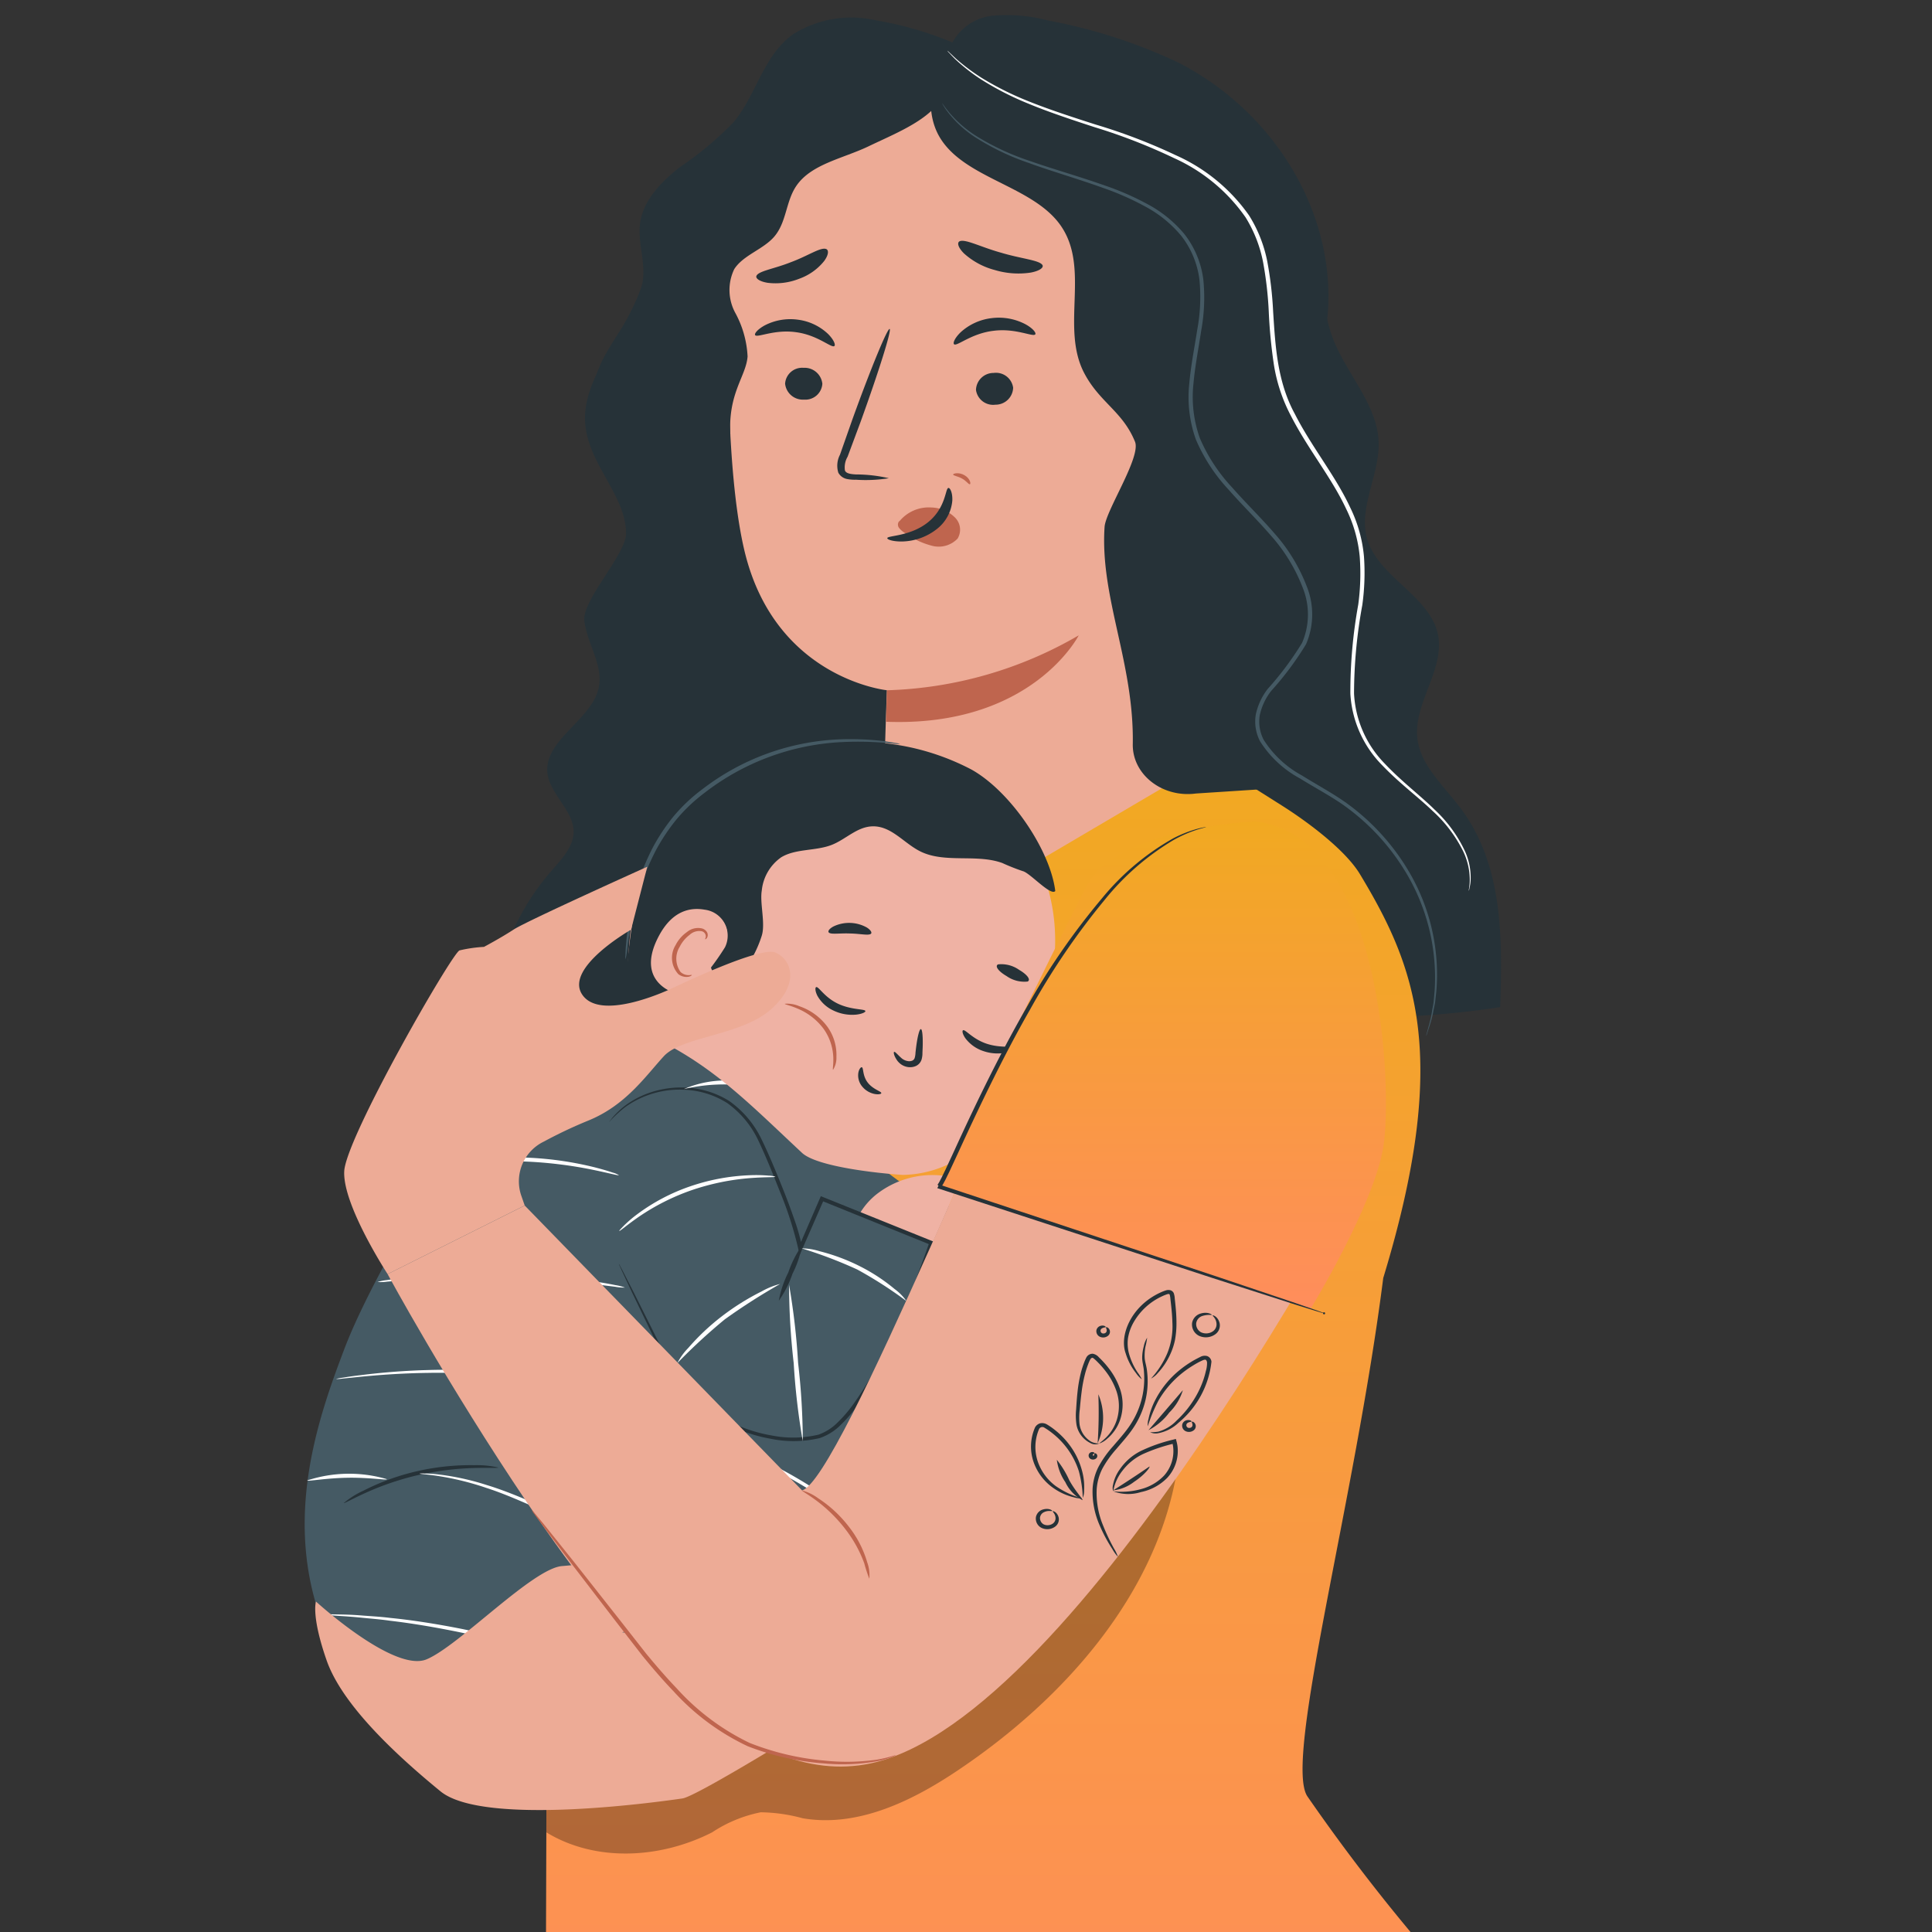 <svg xmlns="http://www.w3.org/2000/svg" xmlns:xlink="http://www.w3.org/1999/xlink" width="150" height="150" viewBox="0 0 150 150">
  <rect x="0" y="0" width="150" height="150" fill="#333333" stroke="none"/>
  <defs>
    <clipPath id="clip-path">
      <rect id="Rectangle_2346" data-name="Rectangle 2346" width="150" height="150" transform="translate(910 5357)" fill="none"/>
    </clipPath>
    <linearGradient id="linear-gradient" x1="0.5" x2="0.5" y2="1" gradientUnits="objectBoundingBox">
      <stop offset="0" stop-color="#f1a921"/>
      <stop offset="1" stop-color="#ff8d5c"/>
    </linearGradient>
  </defs>
  <g id="Mask_Group_161" data-name="Mask Group 161" transform="translate(-910 -5357)" clip-path="url(#clip-path)">
    <g id="Character_4" data-name="Character 4" transform="translate(383.14 5242.218)">
      <g id="Group_59579" data-name="Group 59579" transform="translate(550.516 115.934)">
        <g id="Group_59324" data-name="Group 59324" transform="translate(21.271 148.364)">
          <path id="Path_20507" data-name="Path 20507" d="M646.55,365.525l-35.128,8.759c-9.59.7-28.994,2.187-28.994,2.187l3.182,38.77,13.254-.149-.027.156h42.474s8.989-11.923,9.914-26.589A45.821,45.821,0,0,0,646.55,365.525Z" transform="translate(-582.428 -365.525)" fill="#263238"/>
          <g id="Group_59321" data-name="Group 59321" transform="translate(11.43 15.582)">
            <path id="Path_20508" data-name="Path 20508" d="M614.031,391.739a2.165,2.165,0,0,1-.361.231l-1.064.613c-.922.535-2.272,1.291-3.841,2.341a20.792,20.792,0,0,0-4.848,4.3,11.284,11.284,0,0,0-1.766,3.216,17.382,17.382,0,0,0-.789,3.807l-1.19,13.674c-.164,1.721-.3,3.127-.394,4.143l-.125,1.125a.2.2,0,1,1-.07,0c.015-.29.035-.665.06-1.129.069-1.018.166-2.426.284-4.15.264-3.5.609-8.339,1.089-13.689a17.357,17.357,0,0,1,.81-3.866,11.455,11.455,0,0,1,1.828-3.29,20.58,20.58,0,0,1,4.965-4.311c1.6-1.035,2.971-1.764,3.915-2.268.474-.25.846-.439,1.1-.564A2.22,2.22,0,0,1,614.031,391.739Z" transform="translate(-599.577 -391.738)" fill="#455a64"/>
          </g>
          <g id="Group_59322" data-name="Group 59322" transform="translate(52.308 5.887)">
            <path id="Path_20509" data-name="Path 20509" d="M660.907,418.493a2.389,2.389,0,0,1,.225-.41l.7-1.143.514-.821c.183-.3.357-.643.559-1,.387-.725.88-1.527,1.3-2.465l.7-1.456c.247-.5.445-1.052.683-1.606.491-1.105.894-2.322,1.336-3.6a47.211,47.211,0,0,0,2.289-17.165c-.1-1.332-.17-2.6-.362-3.775-.086-.588-.141-1.16-.244-1.7l-.307-1.561c-.169-1-.437-1.883-.629-2.667-.1-.391-.188-.757-.285-1.089s-.2-.63-.289-.9l-.389-1.255a2.309,2.309,0,0,1-.113-.445,2.218,2.218,0,0,1,.18.426q.171.467.453,1.241l.319.9c.107.331.2.7.313,1.086.212.783.5,1.666.683,2.668q.158.748.331,1.565c.11.545.173,1.119.265,1.71.205,1.181.283,2.454.4,3.792a49.444,49.444,0,0,1-.323,8.719,50.015,50.015,0,0,1-1.978,8.541c-.453,1.279-.87,2.5-1.374,3.606-.245.555-.45,1.1-.705,1.607l-.726,1.455c-.439.936-.949,1.735-1.354,2.454-.211.356-.394.694-.586.993l-.541.811-.759,1.116A2.565,2.565,0,0,1,660.907,418.493Z" transform="translate(-660.906 -375.428)" fill="#455a64"/>
          </g>
          <g id="Group_59323" data-name="Group 59323" transform="translate(3.558 19.093)">
            <path id="Path_20510" data-name="Path 20510" d="M595.267,402.459a5.142,5.142,0,0,1-1.229-.525,31.415,31.415,0,0,1-2.759-1.584,30.288,30.288,0,0,1-2.562-1.83,4.572,4.572,0,0,1-.949-.871c.068-.068,1.644,1.127,3.713,2.45S595.317,402.38,595.267,402.459Z" transform="translate(-587.766 -397.645)" fill="#455a64"/>
          </g>
        </g>
        <path id="Path_20511" data-name="Path 20511" d="M633.355,135.247c2.091,1.546,2.871,4.089,3.165,6.5s.228,4.889,1.115,7.178c1.05,2.714,3.406,5.079,3.535,7.948.118,2.611-1.667,5.224-.843,7.734.917,2.79,4.724,4.292,5.419,7.133.679,2.78-1.953,5.5-1.551,8.324.293,2.054,2.1,3.627,3.377,5.353,3.277,4.417,3.215,10.094,3.037,15.388-14.549,2.29-29.4-.874-44.157-1.44a125,125,0,0,0-34.113,3.4,18.608,18.608,0,0,1,4.608-12.53c.784-.909,1.7-1.859,1.723-3.005.031-1.68-1.875-2.965-2.034-4.64-.243-2.545,3.461-4.083,3.985-6.594.363-1.738-.9-3.405-1.115-5.163-.2-1.62,3.235-5.166,3.235-6.8,0-3.065-3.18-5.56-3.187-8.943s3.119-6.5,4.418-10.3" transform="translate(-557.791 -123.767)" fill="#263238"/>
        <g id="Group_59326" data-name="Group 59326" transform="translate(14.504 56.854)">
          <path id="Path_20512" data-name="Path 20512" d="M635.616,293.034c-1.843-2.8,3.692-22.893,5.894-40.235,5.26-17.265,2.516-24.187-1.81-31.359-1.149-1.9-4.088-4.08-6.067-5.33l-7.172-4.531-20.931.474s-16.392,16.281-19.366,18.757-22.406,16.269-9.517,29.355l-.186,58.507c7.612,1.565,68.594-13.415,68.594-13.415A146.166,146.166,0,0,1,635.616,293.034Z" transform="translate(-572.276 -211.579)" fill="url(#linear-gradient)"/>
          <g id="Group_59325" data-name="Group 59325" transform="translate(4.257 56.357)" opacity="0.3">
            <path id="Path_20513" data-name="Path 20513" d="M607.65,318.9c-8.292,4.42-18.4,5.455-26.789,9.718a4.686,4.686,0,0,0-2.183,1.736l-.015,3.932c3.821,2.332,8.852,2.051,12.874,0a10.531,10.531,0,0,1,3.773-1.557,12.988,12.988,0,0,1,3.249.462c4.263.736,8.48-1.332,11.956-3.653,8.505-5.68,15.472-13.787,17.079-23.153C620.064,309.172,614.647,315.167,607.65,318.9Z" transform="translate(-578.663 -306.387)"/>
          </g>
        </g>
        <g id="Group_59500" data-name="Group 59500" transform="translate(22.457)">
          <g id="Group_59497" data-name="Group 59497">
            <path id="Path_20514" data-name="Path 20514" d="M612.8,118.57h0a27.116,27.116,0,0,0-6.683-2.042,8.51,8.51,0,0,0-6.452,1.081c-2.319,1.676-2.824,4.64-4.585,6.79a25.977,25.977,0,0,1-4.223,3.539c-1.45,1.144-2.8,2.561-3.057,4.273-.209,1.4.341,2.811.233,4.219-.267,3.468-4.412,6.262-3.757,9.689.483,2.523,3.429,4.163,4.18,6.634.451,1.481.048,3.064.274,4.586a8.058,8.058,0,0,0,3.313,4.985,22.954,22.954,0,0,0,5.748,2.93q3.526,1.347,7.189,2.383c1.442.407,3.253.7,4.267-.3a3.378,3.378,0,0,0,.651-2.7C609.08,149.206,608.367,133.5,612.8,118.57Z" transform="translate(-584.208 -116.097)" fill="#263238"/>
            <g id="Group_59481" data-name="Group 59481" transform="translate(10.403 5.263)">
              <g id="Group_59328" data-name="Group 59328" transform="translate(0 1.8)">
                <g id="Group_59327" data-name="Group 59327">
                  <path id="Path_20515" data-name="Path 20515" d="M635.637,179.551l.179-43.2a3.762,3.762,0,0,0-3.749-3.427l-14.223-5.111-3.724.37c-8.376-.01-14.2,8.2-14.283,14.254-.1,6.721.082,14.93,1.253,19.889,2.355,9.972,11.066,10.865,11.066,10.865,0-.015-.1,2.723-.191,6.068L605.7,197.169Z" transform="translate(-599.815 -127.816)" fill="#edab96"/>
                </g>
              </g>
              <g id="Group_59451" data-name="Group 59451" transform="translate(2.1 12.281)">
                <g id="Group_59450" data-name="Group 59450">
                  <g id="Group_59449" data-name="Group 59449">
                    <g id="Group_59341" data-name="Group 59341" transform="translate(2.339 9.863)">
                      <g id="Group_59340" data-name="Group 59340">
                        <g id="Group_59339" data-name="Group 59339">
                          <g id="Group_59338" data-name="Group 59338">
                            <g id="Group_59337" data-name="Group 59337">
                              <g id="Group_59336" data-name="Group 59336">
                                <g id="Group_59335" data-name="Group 59335">
                                  <g id="Group_59334" data-name="Group 59334">
                                    <g id="Group_59333" data-name="Group 59333">
                                      <g id="Group_59332" data-name="Group 59332">
                                        <g id="Group_59331" data-name="Group 59331">
                                          <g id="Group_59330" data-name="Group 59330">
                                            <g id="Group_59329" data-name="Group 59329">
                                              <path id="Path_20516" data-name="Path 20516" d="M606.475,163.269a1.385,1.385,0,0,0,1.467,1.238,1.321,1.321,0,0,0,1.425-1.229,1.385,1.385,0,0,0-1.465-1.239A1.322,1.322,0,0,0,606.475,163.269Z" transform="translate(-606.475 -162.04)" fill="#263238"/>
                                            </g>
                                          </g>
                                        </g>
                                      </g>
                                    </g>
                                  </g>
                                </g>
                              </g>
                            </g>
                          </g>
                        </g>
                      </g>
                    </g>
                    <g id="Group_59355" data-name="Group 59355" transform="translate(0 6.087)">
                      <g id="Group_59354" data-name="Group 59354">
                        <g id="Group_59353" data-name="Group 59353">
                          <g id="Group_59352" data-name="Group 59352">
                            <g id="Group_59351" data-name="Group 59351">
                              <g id="Group_59350" data-name="Group 59350">
                                <g id="Group_59349" data-name="Group 59349">
                                  <g id="Group_59348" data-name="Group 59348">
                                    <g id="Group_59347" data-name="Group 59347">
                                      <g id="Group_59346" data-name="Group 59346">
                                        <g id="Group_59345" data-name="Group 59345">
                                          <g id="Group_59344" data-name="Group 59344">
                                            <g id="Group_59343" data-name="Group 59343">
                                              <g id="Group_59342" data-name="Group 59342">
                                                <path id="Path_20517" data-name="Path 20517" d="M602.98,156.924c.155.229,1.5-.47,3.179-.226,1.68.22,2.747,1.252,2.969,1.074.107-.077-.021-.47-.483-.934a4.164,4.164,0,0,0-2.329-1.11,4.325,4.325,0,0,0-2.578.432C603.147,156.48,602.9,156.82,602.98,156.924Z" transform="translate(-602.966 -155.688)" fill="#263238"/>
                                              </g>
                                            </g>
                                          </g>
                                        </g>
                                      </g>
                                    </g>
                                  </g>
                                </g>
                              </g>
                            </g>
                          </g>
                        </g>
                      </g>
                    </g>
                    <g id="Group_59368" data-name="Group 59368" transform="translate(6.372 6.843)">
                      <g id="Group_59367" data-name="Group 59367">
                        <g id="Group_59366" data-name="Group 59366">
                          <g id="Group_59365" data-name="Group 59365">
                            <g id="Group_59364" data-name="Group 59364">
                              <g id="Group_59363" data-name="Group 59363">
                                <g id="Group_59362" data-name="Group 59362">
                                  <g id="Group_59361" data-name="Group 59361">
                                    <g id="Group_59360" data-name="Group 59360">
                                      <g id="Group_59359" data-name="Group 59359">
                                        <g id="Group_59358" data-name="Group 59358">
                                          <g id="Group_59357" data-name="Group 59357">
                                            <g id="Group_59356" data-name="Group 59356">
                                              <path id="Path_20518" data-name="Path 20518" d="M616.547,168.55a11.5,11.5,0,0,0-2.55-.294c-.4-.019-.779-.073-.86-.311a1.634,1.634,0,0,1,.206-1.062q.489-1.312,1.024-2.75c1.414-3.913,2.418-7.124,2.241-7.173s-1.468,3.082-2.883,7q-.509,1.447-.972,2.764a1.848,1.848,0,0,0-.128,1.4.985.985,0,0,0,.682.489,3.037,3.037,0,0,0,.68.053A11.342,11.342,0,0,0,616.547,168.55Z" transform="translate(-612.525 -156.96)" fill="#263238"/>
                                            </g>
                                          </g>
                                        </g>
                                      </g>
                                    </g>
                                  </g>
                                </g>
                              </g>
                            </g>
                          </g>
                        </g>
                      </g>
                    </g>
                    <g id="Group_59380" data-name="Group 59380" transform="translate(10.171 30.631)">
                      <g id="Group_59379" data-name="Group 59379">
                        <g id="Group_59378" data-name="Group 59378">
                          <g id="Group_59377" data-name="Group 59377">
                            <g id="Group_59376" data-name="Group 59376">
                              <g id="Group_59375" data-name="Group 59375">
                                <g id="Group_59374" data-name="Group 59374">
                                  <g id="Group_59373" data-name="Group 59373">
                                    <g id="Group_59372" data-name="Group 59372">
                                      <g id="Group_59371" data-name="Group 59371">
                                        <g id="Group_59370" data-name="Group 59370">
                                          <g id="Group_59369" data-name="Group 59369">
                                            <path id="Path_20519" data-name="Path 20519" d="M618.3,201.245a31.358,31.358,0,0,0,14.893-4.266s-3.629,7.147-14.963,6.71Z" transform="translate(-618.226 -196.979)" fill="#bf654e"/>
                                          </g>
                                        </g>
                                      </g>
                                    </g>
                                  </g>
                                </g>
                              </g>
                            </g>
                          </g>
                        </g>
                      </g>
                    </g>
                    <g id="Group_59392" data-name="Group 59392" transform="translate(11.099 20.702)">
                      <g id="Group_59391" data-name="Group 59391">
                        <g id="Group_59390" data-name="Group 59390">
                          <g id="Group_59389" data-name="Group 59389">
                            <g id="Group_59388" data-name="Group 59388">
                              <g id="Group_59387" data-name="Group 59387">
                                <g id="Group_59386" data-name="Group 59386">
                                  <g id="Group_59385" data-name="Group 59385">
                                    <g id="Group_59384" data-name="Group 59384">
                                      <g id="Group_59383" data-name="Group 59383">
                                        <g id="Group_59382" data-name="Group 59382">
                                          <g id="Group_59381" data-name="Group 59381">
                                            <path id="Path_20520" data-name="Path 20520" d="M619.758,181.32a2.94,2.94,0,0,1,2.46-1.041,2.7,2.7,0,0,1,1.815.766,1.327,1.327,0,0,1,.216,1.648,2.023,2.023,0,0,1-2.014.55,6.157,6.157,0,0,1-2.048-.969,1.664,1.664,0,0,1-.467-.391.423.423,0,0,1-.027-.516" transform="translate(-619.617 -180.275)" fill="#bf654e"/>
                                          </g>
                                        </g>
                                      </g>
                                    </g>
                                  </g>
                                </g>
                              </g>
                            </g>
                          </g>
                        </g>
                      </g>
                    </g>
                    <g id="Group_59405" data-name="Group 59405" transform="translate(10.274 19.188)">
                      <g id="Group_59404" data-name="Group 59404">
                        <g id="Group_59403" data-name="Group 59403">
                          <g id="Group_59402" data-name="Group 59402">
                            <g id="Group_59401" data-name="Group 59401">
                              <g id="Group_59400" data-name="Group 59400">
                                <g id="Group_59399" data-name="Group 59399">
                                  <g id="Group_59398" data-name="Group 59398">
                                    <g id="Group_59397" data-name="Group 59397">
                                      <g id="Group_59396" data-name="Group 59396">
                                        <g id="Group_59395" data-name="Group 59395">
                                          <g id="Group_59394" data-name="Group 59394">
                                            <g id="Group_59393" data-name="Group 59393">
                                              <path id="Path_20521" data-name="Path 20521" d="M623.13,177.728c-.253,0-.172,1.5-1.557,2.637s-3.191,1.048-3.193,1.259c-.019.1.417.275,1.178.259a4.506,4.506,0,0,0,2.669-.966,3.134,3.134,0,0,0,1.2-2.207C623.455,178.078,623.246,177.714,623.13,177.728Z" transform="translate(-618.38 -177.727)" fill="#263238"/>
                                            </g>
                                          </g>
                                        </g>
                                      </g>
                                    </g>
                                  </g>
                                </g>
                              </g>
                            </g>
                          </g>
                        </g>
                      </g>
                    </g>
                    <g id="Group_59420" data-name="Group 59420" transform="translate(0.104 0.613)">
                      <g id="Group_59419" data-name="Group 59419">
                        <g id="Group_59418" data-name="Group 59418">
                          <g id="Group_59417" data-name="Group 59417">
                            <g id="Group_59416" data-name="Group 59416">
                              <g id="Group_59415" data-name="Group 59415">
                                <g id="Group_59414" data-name="Group 59414">
                                  <g id="Group_59413" data-name="Group 59413">
                                    <g id="Group_59412" data-name="Group 59412">
                                      <g id="Group_59411" data-name="Group 59411">
                                        <g id="Group_59410" data-name="Group 59410">
                                          <g id="Group_59409" data-name="Group 59409">
                                            <g id="Group_59408" data-name="Group 59408">
                                              <g id="Group_59407" data-name="Group 59407">
                                                <g id="Group_59406" data-name="Group 59406">
                                                  <path id="Path_20522" data-name="Path 20522" d="M608.563,146.511c-.417-.191-1.4.513-2.739,1.008-1.322.532-2.574.691-2.7,1.091-.049.19.263.418.885.518a4.987,4.987,0,0,0,2.452-.319,4.364,4.364,0,0,0,1.929-1.373C608.733,146.967,608.754,146.609,608.563,146.511Z" transform="translate(-603.122 -146.479)" fill="#263238"/>
                                                </g>
                                              </g>
                                            </g>
                                          </g>
                                        </g>
                                      </g>
                                    </g>
                                  </g>
                                </g>
                              </g>
                            </g>
                          </g>
                        </g>
                      </g>
                    </g>
                    <g id="Group_59433" data-name="Group 59433" transform="translate(17.157 10.256)">
                      <g id="Group_59432" data-name="Group 59432">
                        <g id="Group_59431" data-name="Group 59431">
                          <g id="Group_59430" data-name="Group 59430">
                            <g id="Group_59429" data-name="Group 59429">
                              <g id="Group_59428" data-name="Group 59428">
                                <g id="Group_59427" data-name="Group 59427">
                                  <g id="Group_59426" data-name="Group 59426">
                                    <g id="Group_59425" data-name="Group 59425">
                                      <g id="Group_59424" data-name="Group 59424">
                                        <g id="Group_59423" data-name="Group 59423">
                                          <g id="Group_59422" data-name="Group 59422">
                                            <g id="Group_59421" data-name="Group 59421">
                                              <path id="Path_20523" data-name="Path 20523" d="M631.594,163.852a1.361,1.361,0,0,1-1.377,1.318,1.343,1.343,0,0,1-1.508-1.147,1.361,1.361,0,0,1,1.375-1.318A1.344,1.344,0,0,1,631.594,163.852Z" transform="translate(-628.707 -162.702)" fill="#263238"/>
                                            </g>
                                          </g>
                                        </g>
                                      </g>
                                    </g>
                                  </g>
                                </g>
                              </g>
                            </g>
                          </g>
                        </g>
                      </g>
                    </g>
                    <g id="Group_59448" data-name="Group 59448" transform="translate(15.778)">
                      <g id="Group_59447" data-name="Group 59447">
                        <g id="Group_59446" data-name="Group 59446">
                          <g id="Group_59445" data-name="Group 59445">
                            <g id="Group_59444" data-name="Group 59444">
                              <g id="Group_59443" data-name="Group 59443">
                                <g id="Group_59442" data-name="Group 59442">
                                  <g id="Group_59441" data-name="Group 59441">
                                    <g id="Group_59440" data-name="Group 59440">
                                      <g id="Group_59439" data-name="Group 59439">
                                        <g id="Group_59438" data-name="Group 59438">
                                          <g id="Group_59437" data-name="Group 59437">
                                            <g id="Group_59436" data-name="Group 59436">
                                              <g id="Group_59435" data-name="Group 59435">
                                                <g id="Group_59434" data-name="Group 59434">
                                                  <path id="Path_20524" data-name="Path 20524" d="M626.739,145.489c.438-.213,1.656.451,3.241.886,1.571.474,3,.574,3.208.971.085.19-.228.437-.911.568a6.388,6.388,0,0,1-2.807-.2,5.735,5.735,0,0,1-2.39-1.293C626.622,145.958,626.541,145.6,626.739,145.489Z" transform="translate(-626.638 -145.448)" fill="#263238"/>
                                                </g>
                                              </g>
                                            </g>
                                          </g>
                                        </g>
                                      </g>
                                    </g>
                                  </g>
                                </g>
                              </g>
                            </g>
                          </g>
                        </g>
                      </g>
                    </g>
                  </g>
                </g>
              </g>
              <g id="Group_59454" data-name="Group 59454" transform="translate(18.898)">
                <g id="Group_59453" data-name="Group 59453">
                  <g id="Group_59452" data-name="Group 59452">
                    <path id="Path_20525" data-name="Path 20525" d="M628.167,126.07c5.626,6.833,11.626,14.559,17.455,21.255,1.008-3.345,1.953-8.39,1.249-11.8a13.981,13.981,0,0,0-5.728-8.775c-3.092-2.095-8.6-2.532-12.2-1.238" transform="translate(-628.167 -124.787)" fill="#263238"/>
                  </g>
                </g>
              </g>
              <g id="Group_59480" data-name="Group 59480" transform="translate(33.752 24.451)">
                <g id="Group_59466" data-name="Group 59466">
                  <g id="Group_59465" data-name="Group 59465">
                    <g id="Group_59464" data-name="Group 59464">
                      <g id="Group_59463" data-name="Group 59463">
                        <g id="Group_59462" data-name="Group 59462">
                          <g id="Group_59461" data-name="Group 59461">
                            <g id="Group_59460" data-name="Group 59460">
                              <g id="Group_59459" data-name="Group 59459">
                                <g id="Group_59458" data-name="Group 59458">
                                  <g id="Group_59457" data-name="Group 59457">
                                    <g id="Group_59456" data-name="Group 59456">
                                      <g id="Group_59455" data-name="Group 59455">
                                        <path id="Path_20526" data-name="Path 20526" d="M650.454,168.793c-.039-.749.831-2.557,1.654-2.709,2.2-.407,6.2-.427,6.514,4.585.436,6.851-7.367,5.828-7.393,5.632C651.209,176.149,650.593,171.378,650.454,168.793Z" transform="translate(-650.453 -165.921)" fill="#edab96"/>
                                      </g>
                                    </g>
                                  </g>
                                </g>
                              </g>
                            </g>
                          </g>
                        </g>
                      </g>
                    </g>
                  </g>
                </g>
                <g id="Group_59479" data-name="Group 59479" transform="translate(2.952 2.171)">
                  <g id="Group_59478" data-name="Group 59478">
                    <g id="Group_59477" data-name="Group 59477">
                      <g id="Group_59476" data-name="Group 59476">
                        <g id="Group_59475" data-name="Group 59475">
                          <g id="Group_59474" data-name="Group 59474">
                            <g id="Group_59473" data-name="Group 59473">
                              <g id="Group_59472" data-name="Group 59472">
                                <g id="Group_59471" data-name="Group 59471">
                                  <g id="Group_59470" data-name="Group 59470">
                                    <g id="Group_59469" data-name="Group 59469">
                                      <g id="Group_59468" data-name="Group 59468">
                                        <g id="Group_59467" data-name="Group 59467">
                                          <path id="Path_20527" data-name="Path 20527" d="M654.888,175.068c.032-.024.139.077.371.158a1.491,1.491,0,0,0,1-.032,2.852,2.852,0,0,0,1.364-2.727,3.611,3.611,0,0,0-.483-1.69,1.5,1.5,0,0,0-1.065-.865.7.7,0,0,0-.769.367c-.091.2-.033.331-.073.345-.021.018-.173-.106-.129-.392a.741.741,0,0,1,.275-.445,1.1,1.1,0,0,1,.729-.212,1.876,1.876,0,0,1,1.465.992,3.727,3.727,0,0,1,.585,1.886,3.038,3.038,0,0,1-1.764,3.057,1.586,1.586,0,0,1-1.236-.119C654.912,175.234,654.862,175.082,654.888,175.068Z" transform="translate(-654.882 -169.573)" fill="#bf654e"/>
                                        </g>
                                      </g>
                                    </g>
                                  </g>
                                </g>
                              </g>
                            </g>
                          </g>
                        </g>
                      </g>
                    </g>
                  </g>
                </g>
              </g>
            </g>
            <path id="Path_20528" data-name="Path 20528" d="M614.117,123.742c-4.73.328-10.252,1.625-13.2,4.941a26.426,26.426,0,0,0-5.634,11.535,82.73,82.73,0,0,0-1.684,11.958,23.741,23.741,0,0,0-.075,5.5,8.468,8.468,0,0,0,2.384,4.988c-.843-1.625.958-4.365.786-6.832l1.168-4.109c-.191-3.262,1.222-4.553,1.337-6.1a7.858,7.858,0,0,0-.953-3.379,3.729,3.729,0,0,1-.082-3.4c.694-1.086,2.231-1.519,3.091-2.506.979-1.125.9-2.74,1.729-3.957,1.155-1.7,3.638-2.127,5.6-3.069,2.54-1.222,5.729-2.4,6.159-4.947Z" transform="translate(-587.27 -119.101)" fill="#263238"/>
            <g id="Group_59495" data-name="Group 59495" transform="translate(27.929 23.515)">
              <g id="Group_59494" data-name="Group 59494">
                <g id="Group_59493" data-name="Group 59493">
                  <g id="Group_59492" data-name="Group 59492">
                    <g id="Group_59491" data-name="Group 59491">
                      <g id="Group_59490" data-name="Group 59490">
                        <g id="Group_59489" data-name="Group 59489">
                          <g id="Group_59488" data-name="Group 59488">
                            <g id="Group_59487" data-name="Group 59487">
                              <g id="Group_59486" data-name="Group 59486">
                                <g id="Group_59485" data-name="Group 59485">
                                  <g id="Group_59484" data-name="Group 59484">
                                    <g id="Group_59483" data-name="Group 59483">
                                      <g id="Group_59482" data-name="Group 59482">
                                        <path id="Path_20529" data-name="Path 20529" d="M632.445,156.786c-.163.23-1.524-.5-3.244-.275-1.722.2-2.836,1.229-3.058,1.046-.107-.08.032-.476.515-.939a4.313,4.313,0,0,1,2.4-1.091,4.442,4.442,0,0,1,2.626.475C632.285,156.333,632.527,156.681,632.445,156.786Z" transform="translate(-626.109 -155.494)" fill="#263238"/>
                                      </g>
                                    </g>
                                  </g>
                                </g>
                              </g>
                            </g>
                          </g>
                        </g>
                      </g>
                    </g>
                  </g>
                </g>
              </g>
            </g>
            <g id="Group_59496" data-name="Group 59496" transform="translate(27.89 35.588)">
              <path id="Path_20530" data-name="Path 20530" d="M627.344,176.66c-.1.022-.257-.251-.6-.44s-.678-.221-.694-.308c-.033-.081.428-.218.883.048S627.44,176.654,627.344,176.66Z" transform="translate(-626.05 -175.803)" fill="#bf654e"/>
            </g>
            <path id="Path_20531" data-name="Path 20531" d="M655.991,150.523c-.05-1.954-1.81-3.589-2.183-5.515a15.218,15.218,0,0,1,.352-4.917c1.1-8.038-3.658-16.469-11.548-20.476a41.3,41.3,0,0,0-10.079-3.244,12.318,12.318,0,0,0-4.148-.379,4.023,4.023,0,0,0-3.254,2.073h0c-1.642,2.027-2.3,5.153-1,7.363,1.916,3.237,7.23,3.759,9.4,6.868,2.321,3.33-.044,7.949,1.845,11.49,1.2,2.256,2.969,2.942,3.924,5.292.484,1.189-2.279,5.352-2.363,6.615-.367,5.476,2.3,10.553,2.19,16.866-.041,2.355,2.292,4.179,4.9,3.831l5.6-.364C654.4,174.572,656.221,159.5,655.991,150.523Z" transform="translate(-597.291 -115.934)" fill="#263238"/>
          </g>
          <g id="Group_59498" data-name="Group 59498" transform="translate(27.034 6.872)">
            <path id="Path_20532" data-name="Path 20532" d="M662.349,199.906a1.189,1.189,0,0,1,.05-.231c.044-.165.1-.385.179-.666a8.469,8.469,0,0,0,.235-1.092c.035-.218.092-.449.118-.7l.072-.805a15.838,15.838,0,0,0-2.294-9.307,17.37,17.37,0,0,0-4.725-5.088c-1.047-.742-2.252-1.374-3.44-2.111a8.34,8.34,0,0,1-3.09-2.877,3.311,3.311,0,0,1-.333-2.087,4.919,4.919,0,0,1,.924-1.984,24.052,24.052,0,0,0,2.67-3.58,5.559,5.559,0,0,0,.039-4.3,13.179,13.179,0,0,0-2.44-4c-1.061-1.23-2.237-2.371-3.293-3.576a13.437,13.437,0,0,1-2.554-3.91,9.747,9.747,0,0,1-.511-4.345c.127-1.425.406-2.8.61-4.132a13.965,13.965,0,0,0,.18-3.91,6.935,6.935,0,0,0-1.4-3.407,9.359,9.359,0,0,0-2.823-2.3,21.43,21.43,0,0,0-3.205-1.418c-2.124-.763-4.108-1.326-5.8-1.949a19.178,19.178,0,0,1-4.133-1.973,8.626,8.626,0,0,1-2.086-1.873,5.112,5.112,0,0,1-.533-.789c.02-.011.186.272.59.753a9.009,9.009,0,0,0,2.11,1.812,19.513,19.513,0,0,0,4.125,1.91c1.69.6,3.676,1.151,5.819,1.906a21.532,21.532,0,0,1,3.255,1.418,9.6,9.6,0,0,1,2.917,2.357,7.186,7.186,0,0,1,1.464,3.524,14.139,14.139,0,0,1-.167,3.979c-.2,1.346-.475,2.712-.6,4.116a9.493,9.493,0,0,0,.5,4.223,13.189,13.189,0,0,0,2.5,3.82c1.047,1.193,2.221,2.33,3.3,3.578a13.438,13.438,0,0,1,2.493,4.094,5.833,5.833,0,0,1-.053,4.505,23.862,23.862,0,0,1-2.706,3.625,4.652,4.652,0,0,0-.881,1.868,3.056,3.056,0,0,0,.3,1.925,8.078,8.078,0,0,0,2.975,2.772c1.17.732,2.376,1.37,3.444,2.132A17.5,17.5,0,0,1,660.925,187a15.738,15.738,0,0,1,2.213,9.419q-.047.428-.089.81c-.031.253-.094.486-.135.7a7.816,7.816,0,0,1-.269,1.091l-.213.66A1.175,1.175,0,0,1,662.349,199.906Z" transform="translate(-624.767 -127.495)" fill="#455a64"/>
          </g>
          <g id="Group_59499" data-name="Group 59499" transform="translate(27.44 2.785)">
            <path id="Path_20533" data-name="Path 20533" d="M665.861,185.837c-.026,0,.063-.282.075-.822a5.134,5.134,0,0,0-.537-2.287,10.561,10.561,0,0,0-2.336-3.071c-1.108-1.072-2.56-2.135-3.915-3.549a8.581,8.581,0,0,1-2.483-5.564,38.015,38.015,0,0,1,.61-6.909,17.873,17.873,0,0,0,.119-3.708,10.6,10.6,0,0,0-1.05-3.722c-1.133-2.433-2.983-4.664-4.3-7.248a12.744,12.744,0,0,1-1.326-4.023,39.353,39.353,0,0,1-.388-4.043,28.5,28.5,0,0,0-.443-3.863,10.333,10.333,0,0,0-1.359-3.471,13.542,13.542,0,0,0-5.554-4.6,44.209,44.209,0,0,0-6.167-2.4c-1.94-.632-3.695-1.223-5.187-1.846a22.8,22.8,0,0,1-3.655-1.881,14.3,14.3,0,0,1-2-1.573c-.2-.2-.35-.364-.45-.471a1.069,1.069,0,0,1-.143-.168,1.159,1.159,0,0,1,.17.147l.473.449a15.938,15.938,0,0,0,2.029,1.518,23.519,23.519,0,0,0,3.657,1.822c1.491.6,3.243,1.178,5.19,1.8a43.832,43.832,0,0,1,6.224,2.383,13.8,13.8,0,0,1,5.691,4.681,10.567,10.567,0,0,1,1.407,3.558,28.556,28.556,0,0,1,.456,3.9c.17,2.634.308,5.424,1.69,7.955,1.292,2.544,3.143,4.78,4.295,7.259a10.835,10.835,0,0,1,1.068,3.814,18.1,18.1,0,0,1-.131,3.762,38.368,38.368,0,0,0-.641,6.863,8.362,8.362,0,0,0,2.384,5.44c1.321,1.4,2.763,2.479,3.869,3.571a10.472,10.472,0,0,1,2.318,3.143,4.981,4.981,0,0,1,.482,2.335,3.344,3.344,0,0,1-.089.615A1,1,0,0,1,665.861,185.837Z" transform="translate(-625.376 -120.62)" fill="#fff"/>
          </g>
        </g>
        <g id="Group_59557" data-name="Group 59557" transform="translate(0 56.237)">
          <g id="Group_59519" data-name="Group 59519" transform="translate(0 23.486)">
            <path id="Path_20534" data-name="Path 20534" d="M565.722,255.017a7.5,7.5,0,0,0-3.47,2.891c-2.219,3.542-6.808,11.116-8.67,16.036-2.5,6.6-6.388,17.584,2.3,27.952,6.636,7.923,20.425,6.2,26.561,4.943a7.883,7.883,0,0,0,4.678-2.823l22.7-29.323c3.033-3.917.839-9.331-4.3-10.616l-5.691-1.422a6.11,6.11,0,0,1-2.456-1.24l-13.135-9.758a8.538,8.538,0,0,0-8.294-.943Z" transform="translate(-550.516 -250.052)" fill="#455a64"/>
            <path id="Path_20535" data-name="Path 20535" d="M622.134,267.778a.856.856,0,0,0-.486-.2,7.046,7.046,0,0,0-5.582,1.406,5.453,5.453,0,0,0-2,4.855l5.168,1.7c.965-2.331,2.046-4.609,3.011-6.939A.815.815,0,0,0,622.134,267.778Z" transform="translate(-571.693 -257.116)" fill="#efb2a4"/>
            <g id="Group_59504" data-name="Group 59504" transform="translate(23.646 3.558)">
              <g id="Group_59502" data-name="Group 59502">
                <path id="Path_20536" data-name="Path 20536" d="M585.993,258.76a7.177,7.177,0,0,1,8.211-2.08,7.33,7.33,0,0,1,3.833,4.215c2.611,5.98,2.789,7.7,2.789,7.7l1.683-3.868,8.5,3.431s-4.683,14.052-8.816,15.048a8.71,8.71,0,0,1-3.21.1,11.611,11.611,0,0,1-8.042-4.956l-4.2-8.559" transform="translate(-585.993 -256.091)" fill="#455a64"/>
                <g id="Group_59501" data-name="Group 59501">
                  <path id="Path_20537" data-name="Path 20537" d="M586.739,269.735a.7.7,0,0,1,.087.142l.229.43.855,1.675,3.136,6.271-.007-.011a11.377,11.377,0,0,0,4.314,3.747,11.618,11.618,0,0,0,3.234,1.061,8.561,8.561,0,0,0,3.644-.058,3.942,3.942,0,0,0,1.512-.969,10.357,10.357,0,0,0,1.206-1.408,26.021,26.021,0,0,0,1.979-3.254,66.234,66.234,0,0,0,3.207-7.322c.247-.661.486-1.321.708-1.975l.095.185-8.5-3.436.224-.081-1.69,3.865-.206.471-.1-.509a28.372,28.372,0,0,0-1.422-4.433c-.55-1.393-1.089-2.73-1.664-3.943a7.508,7.508,0,0,0-2.424-2.935,6.706,6.706,0,0,0-3.271-1.033,7.258,7.258,0,0,0-4.648,1.339,9.867,9.867,0,0,0-1.245,1.153.37.37,0,0,1,.06-.09l.2-.254a6.342,6.342,0,0,1,.921-.879,7.018,7.018,0,0,1,1.851-1.006,7.527,7.527,0,0,1,2.875-.436,6.921,6.921,0,0,1,3.4,1.038,7.722,7.722,0,0,1,2.527,3c.6,1.234,1.137,2.554,1.7,3.955q.419,1.05.806,2.165a15.974,15.974,0,0,1,.655,2.329l-.307-.039,1.676-3.87.063-.146.161.065,8.5,3.425.139.056-.044.13c-.223.66-.463,1.32-.711,1.984a65.468,65.468,0,0,1-3.229,7.353,26.139,26.139,0,0,1-2.011,3.287,10.649,10.649,0,0,1-1.246,1.444,4.232,4.232,0,0,1-1.652,1.041,8.868,8.868,0,0,1-3.8.051,11.846,11.846,0,0,1-3.313-1.106,11.524,11.524,0,0,1-4.375-3.858l0-.006,0-.006-3.039-6.308-.8-1.7-.2-.441A.587.587,0,0,1,586.739,269.735Z" transform="translate(-585.992 -256.037)" fill="#263238"/>
                </g>
              </g>
              <g id="Group_59503" data-name="Group 59503" transform="translate(13.151 12.254)">
                <path id="Path_20538" data-name="Path 20538" d="M605.737,280.953a7.98,7.98,0,0,1,.739-2.2,8.337,8.337,0,0,1,1.064-2.1,7.889,7.889,0,0,1-.739,2.2A8.242,8.242,0,0,1,605.737,280.953Z" transform="translate(-605.723 -276.652)" fill="#263238"/>
              </g>
            </g>
            <g id="Group_59506" data-name="Group 59506" transform="translate(3.031 32.876)">
              <path id="Path_20539" data-name="Path 20539" d="M555.064,308.379a19.83,19.83,0,0,1,12-2.758" transform="translate(-555.063 -305.434)" fill="#455a64"/>
              <g id="Group_59505" data-name="Group 59505">
                <path id="Path_20540" data-name="Path 20540" d="M567.065,305.547c-.006.051-.712.005-1.849.036a22.656,22.656,0,0,0-4.38.55,21.905,21.905,0,0,0-4.134,1.406c-1.012.463-1.606.808-1.638.766a6.63,6.63,0,0,1,1.52-.958,17.946,17.946,0,0,1,4.165-1.513,18.7,18.7,0,0,1,4.466-.47A7.439,7.439,0,0,1,567.065,305.547Z" transform="translate(-555.063 -305.359)" fill="#263238"/>
              </g>
            </g>
            <g id="Group_59507" data-name="Group 59507" transform="translate(2.425 25.477)">
              <path id="Path_20541" data-name="Path 20541" d="M598.013,308.56a2.554,2.554,0,0,1-.319-.345l-.874-1.015a24.02,24.02,0,0,0-3.575-3.426,39.1,39.1,0,0,0-6.511-3.809c-2.59-1.248-5.41-2.678-8.506-3.907a39.445,39.445,0,0,0-9.119-2.429,49.339,49.339,0,0,0-7.774-.479c-2.224.029-4.019.18-5.256.3l-1.425.145a3.18,3.18,0,0,1-.5.034,2.974,2.974,0,0,1,.49-.1c.323-.052.8-.13,1.419-.2a52.659,52.659,0,0,1,5.266-.4,47.477,47.477,0,0,1,7.83.416,38.96,38.96,0,0,1,9.209,2.428c3.12,1.239,5.938,2.677,8.521,3.94a37.792,37.792,0,0,1,6.516,3.893,22.146,22.146,0,0,1,3.523,3.518c.367.45.641.807.823,1.051A2.344,2.344,0,0,1,598.013,308.56Z" transform="translate(-554.154 -292.912)" fill="#fff"/>
            </g>
            <g id="Group_59508" data-name="Group 59508" transform="translate(5.66 17.986)">
              <path id="Path_20542" data-name="Path 20542" d="M578.208,281.416a3.615,3.615,0,0,1-.758-.064L575.4,281.1c-1.728-.2-4.125-.409-6.78-.47s-5.062.045-6.8.166l-2.058.158a3.612,3.612,0,0,1-.76.03,3.527,3.527,0,0,1,.743-.15c.481-.078,1.182-.168,2.051-.256a56.841,56.841,0,0,1,13.637.3c.864.127,1.559.247,2.035.347A3.522,3.522,0,0,1,578.208,281.416Z" transform="translate(-559.008 -280.31)" fill="#fff"/>
            </g>
            <g id="Group_59509" data-name="Group 59509" transform="translate(10.663 8.982)">
              <path id="Path_20543" data-name="Path 20543" d="M580.245,266.544c-.018.048-.763-.158-1.985-.41a33.069,33.069,0,0,0-4.836-.628,33.42,33.42,0,0,0-4.886.111c-1.246.121-2.014.246-2.025.2a1.83,1.83,0,0,1,.524-.153c.342-.082.845-.173,1.469-.262a26.2,26.2,0,0,1,9.814.521c.609.154,1.1.3,1.424.414A1.786,1.786,0,0,1,580.245,266.544Z" transform="translate(-566.514 -265.161)" fill="#fff"/>
            </g>
            <g id="Group_59510" data-name="Group 59510" transform="translate(24.422 10.366)">
              <path id="Path_20544" data-name="Path 20544" d="M599.278,267.611c0,.053-.756.015-1.958.106a18.525,18.525,0,0,0-4.562.945,17.391,17.391,0,0,0-4.077,2.056c-.954.657-1.48,1.139-1.523,1.1-.017-.015.1-.147.326-.376a9.636,9.636,0,0,1,1.042-.9,15.017,15.017,0,0,1,4.107-2.174,16.116,16.116,0,0,1,4.672-.874,11.34,11.34,0,0,1,1.448.032A1.746,1.746,0,0,1,599.278,267.611Z" transform="translate(-587.156 -267.491)" fill="#fff"/>
            </g>
            <g id="Group_59511" data-name="Group 59511" transform="translate(28.925 18.807)">
              <path id="Path_20545" data-name="Path 20545" d="M601.9,281.694a47.858,47.858,0,0,0-4.3,2.751,44.968,44.968,0,0,0-3.681,3.394,4.864,4.864,0,0,1,.849-1.176,17.732,17.732,0,0,1,2.6-2.452,18.976,18.976,0,0,1,3.1-1.94A5.821,5.821,0,0,1,601.9,281.694Z" transform="translate(-593.912 -281.69)" fill="#fff"/>
            </g>
            <g id="Group_59512" data-name="Group 59512" transform="translate(37.581 18.883)">
              <path id="Path_20546" data-name="Path 20546" d="M607.99,293.954a53.633,53.633,0,0,1-.705-6.055,53.706,53.706,0,0,1-.359-6.08,53.7,53.7,0,0,1,.7,6.056A53.635,53.635,0,0,1,607.99,293.954Z" transform="translate(-606.899 -281.819)" fill="#fff"/>
            </g>
            <g id="Group_59513" data-name="Group 59513" transform="translate(38.585 16.037)">
              <path id="Path_20547" data-name="Path 20547" d="M616.54,281.135a32.54,32.54,0,0,0-3.813-2.449,34.753,34.753,0,0,0-4.322-1.644,4.75,4.75,0,0,1,1.376.218,15.1,15.1,0,0,1,3.117,1.157,14.126,14.126,0,0,1,2.721,1.78A3.965,3.965,0,0,1,616.54,281.135Z" transform="translate(-608.405 -277.031)" fill="#fff"/>
            </g>
            <g id="Group_59514" data-name="Group 59514" transform="translate(45.613 23.275)">
              <path id="Path_20548" data-name="Path 20548" d="M627.4,294.74c-.075.067-1.751-1.411-4.088-2.932s-4.413-2.513-4.364-2.6a6.269,6.269,0,0,1,1.412.566,27.617,27.617,0,0,1,3.157,1.782,26.367,26.367,0,0,1,2.853,2.15A5.434,5.434,0,0,1,627.4,294.74Z" transform="translate(-618.949 -289.207)" fill="#fff"/>
            </g>
            <g id="Group_59515" data-name="Group 59515" transform="translate(0.196 33.547)">
              <path id="Path_20549" data-name="Path 20549" d="M557,306.911c-.022.091-1.394-.145-3.1-.113s-3.068.3-3.093.209a10.423,10.423,0,0,1,6.192-.1Z" transform="translate(-550.81 -306.487)" fill="#fff"/>
            </g>
            <g id="Group_59516" data-name="Group 59516" transform="translate(8.922 33.525)">
              <path id="Path_20550" data-name="Path 20550" d="M595.311,321.467c-.029.014-.26-.393-.774-1.072a14.968,14.968,0,0,0-2.575-2.578,24.181,24.181,0,0,0-4.754-2.873c-1.919-.905-4.133-1.716-6.46-2.57-4.705-1.641-8.6-3.825-11.692-4.813a21.966,21.966,0,0,0-3.739-.918c-.905-.138-1.417-.15-1.415-.184a1.641,1.641,0,0,1,.372-.007,10.106,10.106,0,0,1,1.062.071,19.853,19.853,0,0,1,3.8.832c3.157.951,7.06,3.1,11.74,4.732,2.324.854,4.549,1.676,6.477,2.6a23.35,23.35,0,0,1,4.769,2.963,13.7,13.7,0,0,1,2.523,2.674,8.921,8.921,0,0,1,.516.832A1.264,1.264,0,0,1,595.311,321.467Z" transform="translate(-563.902 -306.45)" fill="#fff"/>
            </g>
            <g id="Group_59517" data-name="Group 59517" transform="translate(1.399 44.459)">
              <path id="Path_20551" data-name="Path 20551" d="M585.72,335.769a1.5,1.5,0,0,1-.311-.174l-.848-.546c-.363-.243-.81-.536-1.347-.854s-1.126-.707-1.819-1.084c-1.357-.79-3.027-1.654-4.927-2.536a67.526,67.526,0,0,0-6.372-2.5c-2.322-.757-4.586-1.343-6.665-1.8-2.086-.432-3.986-.744-5.593-.931-.8-.116-1.532-.166-2.172-.232s-1.193-.106-1.646-.133l-1.042-.077a1.656,1.656,0,0,1-.363-.048,1.615,1.615,0,0,1,.366-.014l1.047.02c.454.008,1.011.027,1.654.08s1.38.085,2.186.187c1.618.16,3.532.451,5.634.87a64.868,64.868,0,0,1,6.713,1.784,63.177,63.177,0,0,1,6.4,2.538,55.079,55.079,0,0,1,4.914,2.606c.687.39,1.272.789,1.8,1.126s.965.64,1.316.9l.81.593A1.446,1.446,0,0,1,585.72,335.769Z" transform="translate(-552.615 -324.845)" fill="#fff"/>
            </g>
            <g id="Group_59518" data-name="Group 59518" transform="translate(29.437 3.01)">
              <path id="Path_20552" data-name="Path 20552" d="M601.535,255.948a13.607,13.607,0,0,0-6.854-.162,8.222,8.222,0,0,1,6.854.162Z" transform="translate(-594.68 -255.115)" fill="#fff"/>
            </g>
          </g>
          <path id="Path_20553" data-name="Path 20553" d="M619.311,219.085c-2.4-4.578-6.869-7.275-13.459-7.493a15.89,15.89,0,0,0-6.085.836,19.23,19.23,0,0,0-9.984,8.353c-2.061,3.917-1.607,8.638-1.837,12.658l.7.038c5.59,2.33,8.507,5.444,12.965,9.605,1.152,1.075,5.9,1.59,7.824,1.711a8.649,8.649,0,0,0,4.88-1.612c4.564-2.966,4.557-5.7,5.982-10.576C621.729,227.717,621.707,223.662,619.311,219.085Z" transform="translate(-562.997 -210.962)" fill="#efb2a4"/>
          <g id="Group_59540" data-name="Group 59540" transform="translate(39.654 14.266)">
            <g id="Group_59539" data-name="Group 59539">
              <g id="Group_59538" data-name="Group 59538">
                <g id="Group_59537" data-name="Group 59537">
                  <g id="Group_59536" data-name="Group 59536">
                    <g id="Group_59525" data-name="Group 59525" transform="translate(11.422 8.328)">
                      <g id="Group_59524" data-name="Group 59524">
                        <g id="Group_59523" data-name="Group 59523">
                          <g id="Group_59522" data-name="Group 59522">
                            <g id="Group_59521" data-name="Group 59521">
                              <g id="Group_59520" data-name="Group 59520">
                                <path id="Path_20554" data-name="Path 20554" d="M627.189,248.556c.178-.078.749.7,1.864,1.058s2.136.133,2.207.294c.037.074-.183.248-.635.363a3.378,3.378,0,0,1-1.828-.086,2.868,2.868,0,0,1-1.422-.993C627.13,248.845,627.1,248.59,627.189,248.556Z" transform="translate(-627.145 -248.551)" fill="#263238"/>
                              </g>
                            </g>
                          </g>
                        </g>
                      </g>
                    </g>
                    <g id="Group_59531" data-name="Group 59531" transform="translate(0 4.982)">
                      <g id="Group_59530" data-name="Group 59530">
                        <g id="Group_59529" data-name="Group 59529">
                          <g id="Group_59528" data-name="Group 59528">
                            <g id="Group_59527" data-name="Group 59527">
                              <g id="Group_59526" data-name="Group 59526">
                                <path id="Path_20555" data-name="Path 20555" d="M610.071,242.925c.189-.055.632.785,1.677,1.284s2.094.4,2.138.571c.025.077-.219.222-.686.278a3.345,3.345,0,0,1-1.8-.317,2.739,2.739,0,0,1-1.25-1.163C609.968,243.2,609.982,242.947,610.071,242.925Z" transform="translate(-610.008 -242.923)" fill="#263238"/>
                              </g>
                            </g>
                          </g>
                        </g>
                      </g>
                    </g>
                    <g id="Group_59533" data-name="Group 59533" transform="translate(1.008)">
                      <g id="Group_59532" data-name="Group 59532">
                        <path id="Path_20556" data-name="Path 20556" d="M614.839,235.362c-.143.193-.83.011-1.654,0-.824-.035-1.524.106-1.652-.1-.055-.1.069-.277.37-.442a2.812,2.812,0,0,1,2.6.078C614.791,235.083,614.9,235.269,614.839,235.362Z" transform="translate(-611.52 -234.541)" fill="#263238"/>
                      </g>
                    </g>
                    <g id="Group_59535" data-name="Group 59535" transform="translate(14.08 3.176)">
                      <g id="Group_59534" data-name="Group 59534">
                        <path id="Path_20557" data-name="Path 20557" d="M633.527,241.258a2.383,2.383,0,0,1-1.634-.424c-.635-.368-.931-.774-.662-.908a2.385,2.385,0,0,1,1.633.424C633.5,240.718,633.794,241.125,633.527,241.258Z" transform="translate(-631.132 -239.883)" fill="#263238"/>
                      </g>
                    </g>
                  </g>
                </g>
              </g>
            </g>
          </g>
          <g id="Group_59542" data-name="Group 59542" transform="translate(42.968 25.468)">
            <g id="Group_59541" data-name="Group 59541">
              <path id="Path_20558" data-name="Path 20558" d="M616.78,255.4c0,.064-.2.124-.508.068a1.671,1.671,0,0,1-1.005-.619,1.342,1.342,0,0,1-.262-1.064c.06-.278.2-.414.263-.394.145.037.041.644.455,1.185S616.8,255.265,616.78,255.4Z" transform="translate(-614.981 -253.387)" fill="#263238"/>
            </g>
          </g>
          <g id="Group_59544" data-name="Group 59544" transform="translate(45.742 22.511)">
            <g id="Group_59543" data-name="Group 59543">
              <path id="Path_20559" data-name="Path 20559" d="M621.24,248.412c.076.005.123.267.14.685.008.209.009.458,0,.733-.006.14-.013.284-.018.432a1.747,1.747,0,0,1-.069.517.826.826,0,0,1-.445.5,1.123,1.123,0,0,1-.635.075,1.247,1.247,0,0,1-.5-.2,1.362,1.362,0,0,1-.3-.288c-.277-.391-.306-.654-.25-.684.072-.04.249.193.548.461a.983.983,0,0,0,.573.259.6.6,0,0,0,.309-.051.349.349,0,0,0,.172-.218,1.68,1.68,0,0,0,.058-.4c.017-.148.034-.291.051-.432.036-.275.076-.523.117-.729C621.076,248.66,621.164,248.407,621.24,248.412Z" transform="translate(-619.142 -248.412)" fill="#263238"/>
            </g>
          </g>
          <path id="Path_20560" data-name="Path 20560" d="M614.756,213.071a18.763,18.763,0,0,0-10.293-2.1c-4.735.3-9.467,2.137-12.392,5.471a15.984,15.984,0,0,0-3.442,7.222,45.176,45.176,0,0,0-.777,7.882,1.568,1.568,0,0,0,.6,1.6,1.788,1.788,0,0,0,1.784.007,2.538,2.538,0,0,0,1.1-2.7c-.117-.87-.458-1.707-.578-2.577a3.621,3.621,0,0,1,.669-2.792,2.83,2.83,0,0,1,3.319-.839,1.855,1.855,0,0,1,.923,1.039c.435,1.234-.674,1.663-1.092,2.456-.268.507.017,1.319.642,1.254.309-.033,1.26.377,1.451.158a9.107,9.107,0,0,0,1.772-3.167c.317-.96-.157-2.548.011-3.537a3.579,3.579,0,0,1,1.516-2.583c1.134-.682,2.68-.469,3.93-.965,1.088-.432,1.954-1.4,3.145-1.433,1.482-.044,2.455,1.337,3.759,1.966,1.891.911,4.323.16,6.316.878a16.688,16.688,0,0,0,1.6.634c.563.14,2.172,1.962,2.52,1.543C620.848,219.319,617.782,214.777,614.756,213.071Z" transform="translate(-562.964 -210.699)" fill="#263238"/>
          <g id="Group_59554" data-name="Group 59554" transform="translate(26.885 13.184)">
            <g id="Group_59548" data-name="Group 59548">
              <g id="Group_59547" data-name="Group 59547">
                <g id="Group_59546" data-name="Group 59546">
                  <g id="Group_59545" data-name="Group 59545">
                    <path id="Path_20561" data-name="Path 20561" d="M596.6,235.689a2.034,2.034,0,0,0-1.586-2.915c-1.166-.206-2.519.119-3.537,2.016-2.186,4.076,2.032,4.76,2.1,4.646A19.563,19.563,0,0,0,596.6,235.689Z" transform="translate(-590.851 -232.72)" fill="#efb2a4"/>
                  </g>
                </g>
              </g>
            </g>
            <g id="Group_59553" data-name="Group 59553" transform="translate(1.644 1.459)">
              <g id="Group_59552" data-name="Group 59552">
                <g id="Group_59551" data-name="Group 59551">
                  <g id="Group_59550" data-name="Group 59550">
                    <g id="Group_59549" data-name="Group 59549">
                      <path id="Path_20562" data-name="Path 20562" d="M594.845,238.84c-.013-.021-.107.015-.271.014a.937.937,0,0,1-.6-.243,1.768,1.768,0,0,1-.067-1.965,2.651,2.651,0,0,1,.768-.921,1.1,1.1,0,0,1,.891-.29.414.414,0,0,1,.366.4c0,.14-.073.209-.052.226s.135-.027.188-.21a.456.456,0,0,0-.043-.332.647.647,0,0,0-.385-.291,1.346,1.346,0,0,0-1.17.277,2.744,2.744,0,0,0-.885,1.018,1.868,1.868,0,0,0,.218,2.256,1.031,1.031,0,0,0,.786.2C594.784,238.935,594.857,238.854,594.845,238.84Z" transform="translate(-593.318 -235.175)" fill="#bf654e"/>
                    </g>
                  </g>
                </g>
              </g>
            </g>
          </g>
          <g id="Group_59555" data-name="Group 59555" transform="translate(37.273 20.53)">
            <path id="Path_20563" data-name="Path 20563" d="M610.187,250.218c-.055-.011.043-.389.015-1a4.085,4.085,0,0,0-.776-2.214,4.844,4.844,0,0,0-1.962-1.523c-.612-.266-1.039-.338-1.029-.388a2.352,2.352,0,0,1,1.127.187,4.52,4.52,0,0,1,2.154,1.555,3.742,3.742,0,0,1,.73,2.384A1.741,1.741,0,0,1,610.187,250.218Z" transform="translate(-606.436 -245.079)" fill="#bf654e"/>
          </g>
          <g id="Group_59556" data-name="Group 59556" transform="translate(24.899)">
            <path id="Path_20564" data-name="Path 20564" d="M609.19,210.916a1.4,1.4,0,0,1-.333-.012l-.945-.089a25.744,25.744,0,0,0-3.477-.034,18.9,18.9,0,0,0-10.366,3.888,13.019,13.019,0,0,0-2.228,2.1,15.3,15.3,0,0,0-1.556,2.316,19.073,19.073,0,0,0-1.647,4.346,27.576,27.576,0,0,0-.581,3.065,8.781,8.781,0,0,1-.172,1.134.949.949,0,0,1-.01-.3c.009-.194.01-.481.047-.849a21.928,21.928,0,0,1,.476-3.1,18.259,18.259,0,0,1,1.6-4.423,15.177,15.177,0,0,1,1.572-2.374,13.079,13.079,0,0,1,2.278-2.157,18.7,18.7,0,0,1,10.574-3.869,22.021,22.021,0,0,1,3.508.133c.41.056.726.111.94.147A1.3,1.3,0,0,1,609.19,210.916Z" transform="translate(-587.872 -210.541)" fill="#455a64"/>
          </g>
        </g>
        <g id="Group_59578" data-name="Group 59578" transform="translate(0.815 62.628)">
          <path id="Path_20565" data-name="Path 20565" d="M551.8,320.455s6.06,5.544,8.591,4.486,8.293-7.122,10.551-7.243a42.276,42.276,0,0,0,5.306-.77l8.065-.462s-.879,5.781-3.065,5.523a17.566,17.566,0,0,0-5.678.859l12.383.724,2.907,6.115s-9.47,5.893-10.607,6.056-15.358,2.251-18.783-.551-7.632-6.7-8.844-10.172S551.8,320.455,551.8,320.455Z" transform="translate(-551.739 -259.892)" fill="#edab96"/>
          <path id="Path_20566" data-name="Path 20566" d="M592.352,274.15l-21.531-22.116-10.646,5.324s4.585,8.491,10.851,17.776c7.23,10.713,16.845,22.3,26.652,20.214,16.232-3.46,39.034-47.115,39.034-47.115s-.122-23.026-7.9-24.007c0,0-9.811-3.541-14.978,5.867s-18.486,43.235-21.479,44.058" transform="translate(-554.552 -222.217)" fill="#edab96"/>
          <g id="Group_59577" data-name="Group 59577" transform="translate(2.251)">
            <path id="Path_20567" data-name="Path 20567" d="M558.488,258.831s-3.5-5.357-3.369-7.983,8.378-16.957,8.952-17.149a10.824,10.824,0,0,1,1.9-.274s1.333-.71,2.313-1.353,10.363-4.869,10.363-4.869l-1.258,4.886s-5.16,2.932-3.808,5.019,6.307-.148,6.981-.462,6.839-3.266,8.022-2.785,2,2.318-.3,4.388-6.925,2.117-8.35,3.664-2.96,3.831-5.912,5.017a35.829,35.829,0,0,0-3.4,1.61,3.426,3.426,0,0,0-1.773,4.154l.283.812Z" transform="translate(-555.115 -223.69)" fill="#edab96"/>
            <path id="Path_20568" data-name="Path 20568" d="M648.911,221.293s-10.7.438-13.108,5.072-11.462,23.256-11.462,23.256l28.889,9.507s4.886-7.99,5.642-12.534S658.785,222.312,648.911,221.293Z" transform="translate(-578.199 -221.293)" fill="url(#linear-gradient)"/>
            <g id="Group_59573" data-name="Group 59573" transform="translate(53.32 36.374)">
              <g id="Group_59558" data-name="Group 59558" transform="translate(4.777 3.705)">
                <path id="Path_20569" data-name="Path 20569" d="M646.525,288.718a5.96,5.96,0,0,1-.135.706,3.826,3.826,0,0,0-.059.824c.009.308.151.675.189,1.1a6.373,6.373,0,0,1-.334,2.92,6.689,6.689,0,0,1-.825,1.584c-.36.515-.8,1-1.222,1.5a8.18,8.18,0,0,0-1.085,1.522,4.151,4.151,0,0,0-.447,1.6,6.548,6.548,0,0,0,.487,2.8,15.828,15.828,0,0,0,.845,1.793,3.125,3.125,0,0,1,.316.663,3.108,3.108,0,0,1-.436-.607,11.894,11.894,0,0,1-.955-1.776,6.474,6.474,0,0,1-.576-2.89,4.322,4.322,0,0,1,.457-1.711,8.189,8.189,0,0,1,1.118-1.584c.429-.5.861-.981,1.211-1.474a6.6,6.6,0,0,0,.809-1.511,6.461,6.461,0,0,0,.394-2.811c-.019-.4-.144-.761-.139-1.113a3.491,3.491,0,0,1,.121-.851A2,2,0,0,1,646.525,288.718Z" transform="translate(-642.279 -288.718)" fill="#263238"/>
              </g>
              <g id="Group_59559" data-name="Group 59559" transform="translate(0 10.339)">
                <path id="Path_20570" data-name="Path 20570" d="M639.136,305.677a9.071,9.071,0,0,0-.3-2.049,6.069,6.069,0,0,0-1.077-2,6.16,6.16,0,0,0-.984-.967,5.355,5.355,0,0,0-.6-.418.282.282,0,0,0-.441.113,3.539,3.539,0,0,0-.055,2.607,3.964,3.964,0,0,0,1.358,1.8,6.649,6.649,0,0,0,2.031.953,1.714,1.714,0,0,1-.631-.08,4.661,4.661,0,0,1-1.555-.7,4.1,4.1,0,0,1-1.506-1.882,3.678,3.678,0,0,1,.054-2.844.661.661,0,0,1,.4-.319.732.732,0,0,1,.523.087,5.309,5.309,0,0,1,.651.457,6.16,6.16,0,0,1,1.018,1.028,5.837,5.837,0,0,1,1.054,2.105,4.758,4.758,0,0,1,.163,1.543A1.435,1.435,0,0,1,639.136,305.677Z" transform="translate(-635.111 -299.879)" fill="#263238"/>
              </g>
              <g id="Group_59560" data-name="Group 59560" transform="translate(6.358 11.564)">
                <path id="Path_20571" data-name="Path 20571" d="M644.689,306.007a5.626,5.626,0,0,0,2.084-.154,3.814,3.814,0,0,0,1.855-1.065,2.85,2.85,0,0,0,.7-2.275,3.026,3.026,0,0,0-.072-.339l.217.109a13.211,13.211,0,0,0-2.5.84,4.323,4.323,0,0,0-1.562,1.267,3.523,3.523,0,0,0-.729,1.617.825.825,0,0,1-.018-.489,3.051,3.051,0,0,1,.547-1.245,4.309,4.309,0,0,1,1.606-1.393,12.444,12.444,0,0,1,2.552-.893l.177-.047.041.156a3.184,3.184,0,0,1,.081.377,3.061,3.061,0,0,1-.8,2.494,3.969,3.969,0,0,1-2.036,1.1A3.291,3.291,0,0,1,644.689,306.007Z" transform="translate(-644.651 -301.94)" fill="#263238"/>
              </g>
              <g id="Group_59561" data-name="Group 59561" transform="translate(3.483 4.957)">
                <path id="Path_20572" data-name="Path 20572" d="M642.169,297.783c-.017-.023.193-.146.492-.435a3.391,3.391,0,0,0,.872-1.441,3.6,3.6,0,0,0-.12-2.4,5.356,5.356,0,0,0-.727-1.289,7.271,7.271,0,0,0-.518-.613c-.1-.1-.192-.2-.294-.293s-.2-.184-.253-.181-.114.042-.173.149a3.78,3.78,0,0,0-.153.354,6.886,6.886,0,0,0-.239.74,10.917,10.917,0,0,0-.272,1.446c-.061.467-.1.914-.139,1.333a4.876,4.876,0,0,0-.016,1.144,1.873,1.873,0,0,0,.9,1.347,1.292,1.292,0,0,0,.639.136.756.756,0,0,1-.7-.03,1.976,1.976,0,0,1-1.077-1.42,4.815,4.815,0,0,1-.028-1.194c.027-.42.055-.871.107-1.346a10.538,10.538,0,0,1,.259-1.485,6.912,6.912,0,0,1,.243-.771,3.742,3.742,0,0,1,.171-.4.551.551,0,0,1,.51-.316.8.8,0,0,1,.477.278c.106.1.207.2.305.307a7.166,7.166,0,0,1,.537.644,5.426,5.426,0,0,1,.747,1.366,3.711,3.711,0,0,1,.053,2.55,3.3,3.3,0,0,1-1.012,1.464A1.615,1.615,0,0,1,642.169,297.783Z" transform="translate(-640.337 -290.825)" fill="#263238"/>
              </g>
              <g id="Group_59562" data-name="Group 59562" transform="translate(9.072 5.105)">
                <path id="Path_20573" data-name="Path 20573" d="M648.9,297.008a3.449,3.449,0,0,0,.634-.04,3.139,3.139,0,0,0,1.415-.851,8.01,8.01,0,0,0,1.5-1.881,7.3,7.3,0,0,0,.579-1.263,6.751,6.751,0,0,0,.2-.7,2.2,2.2,0,0,0,.095-.695c-.05-.217-.122-.246-.367-.137s-.472.237-.69.371a8.157,8.157,0,0,0-1.18.864,7.671,7.671,0,0,0-1.527,1.863,12.135,12.135,0,0,0-.839,2.015,1.563,1.563,0,0,1,.061-.585,5.731,5.731,0,0,1,.558-1.527,7.321,7.321,0,0,1,1.519-1.966,8.136,8.136,0,0,1,1.216-.915c.227-.142.469-.268.721-.394a.708.708,0,0,1,.55-.064.522.522,0,0,1,.32.43,7.137,7.137,0,0,1-2.551,4.737,3.117,3.117,0,0,1-1.562.814A.992.992,0,0,1,648.9,297.008Z" transform="translate(-648.722 -291.073)" fill="#263238"/>
              </g>
              <g id="Group_59563" data-name="Group 59563" transform="translate(7.218)">
                <path id="Path_20574" data-name="Path 20574" d="M648.044,289.361a6.893,6.893,0,0,0,1.26-1.952,5.516,5.516,0,0,0,.4-2.394c-.01-.461-.053-.947-.11-1.451l-.044-.382a1.482,1.482,0,0,0-.057-.338c-.031-.053-.047-.06-.173-.037a3.74,3.74,0,0,0-.38.15,4.891,4.891,0,0,0-2.266,2.072,3.66,3.66,0,0,0-.421,1.22,3.131,3.131,0,0,0,.064,1.11,5.139,5.139,0,0,0,.683,1.522,3.171,3.171,0,0,1,.331.539,1.974,1.974,0,0,1-.445-.475,4.629,4.629,0,0,1-.807-1.536c-.514-1.406.435-3.693,2.7-4.728a3.541,3.541,0,0,1,.446-.172.627.627,0,0,1,.317-.005.412.412,0,0,1,.263.216,1.462,1.462,0,0,1,.083.431l.041.385c.053.508.09,1,.091,1.477a7.114,7.114,0,0,1-.112,1.345,5.062,5.062,0,0,1-.375,1.132,5.392,5.392,0,0,1-.972,1.456A1.665,1.665,0,0,1,648.044,289.361Z" transform="translate(-645.94 -282.485)" fill="#263238"/>
              </g>
              <g id="Group_59564" data-name="Group 59564" transform="translate(6.386 13.701)">
                <path id="Path_20575" data-name="Path 20575" d="M647.51,305.539c.072.049-.385.658-1.192,1.186a3.248,3.248,0,0,1-1.624.666,100.8,100.8,0,0,0,2.816-1.853Z" transform="translate(-644.693 -305.534)" fill="#263238"/>
              </g>
              <g id="Group_59565" data-name="Group 59565" transform="translate(1.994 13.188)">
                <path id="Path_20576" data-name="Path 20576" d="M640.112,307.8a3.032,3.032,0,0,1-1.332-1.4,3.946,3.946,0,0,1-.66-1.733,7.389,7.389,0,0,1,.968,1.59C639.58,307.145,640.175,307.741,640.112,307.8Z" transform="translate(-638.104 -304.671)" fill="#263238"/>
              </g>
              <g id="Group_59566" data-name="Group 59566" transform="translate(9.121 7.776)">
                <path id="Path_20577" data-name="Path 20577" d="M651.471,295.568a4.145,4.145,0,0,1-1.059,1.742,4.676,4.676,0,0,1-1.611,1.365,2792.992,2792.992,0,0,0,2.67-3.107Z" transform="translate(-648.796 -295.566)" fill="#263238"/>
              </g>
              <g id="Group_59567" data-name="Group 59567" transform="translate(5.148 8.096)">
                <path id="Path_20578" data-name="Path 20578" d="M642.865,299.9a35.756,35.756,0,0,0,.054-3.792,4.721,4.721,0,0,1-.054,3.792Z" transform="translate(-642.834 -296.105)" fill="#263238"/>
              </g>
              <g id="Group_59568" data-name="Group 59568" transform="translate(5.077 2.765)">
                <path id="Path_20579" data-name="Path 20579" d="M643.481,287.274c.009-.039.22-.006.295.247a.4.4,0,0,1-.162.423.606.606,0,0,1-.621.053.474.474,0,0,1-.256-.509.452.452,0,0,1,.333-.335c.283-.067.419.081.386.106s-.155.012-.289.095a.211.211,0,0,0-.113.173.227.227,0,0,0,.113.2.289.289,0,0,0,.253-.013.209.209,0,0,0,.113-.173C643.547,287.4,643.456,287.31,643.481,287.274Z" transform="translate(-642.729 -287.137)" fill="#263238"/>
              </g>
              <g id="Group_59569" data-name="Group 59569" transform="translate(11.737 10.098)">
                <path id="Path_20580" data-name="Path 20580" d="M653.473,299.611c.009-.038.22-.006.295.247a.4.4,0,0,1-.161.423.607.607,0,0,1-.622.053.473.473,0,0,1-.255-.509.45.45,0,0,1,.333-.335c.283-.067.419.081.387.106s-.155.012-.289.095a.21.21,0,0,0-.113.173.226.226,0,0,0,.113.2.289.289,0,0,0,.252-.012.21.21,0,0,0,.113-.174C653.538,299.737,653.447,299.647,653.473,299.611Z" transform="translate(-652.72 -299.474)" fill="#263238"/>
              </g>
              <g id="Group_59570" data-name="Group 59570" transform="translate(0.376 16.998)">
                <path id="Path_20581" data-name="Path 20581" d="M636.993,311.263c0-.04.357.052.46.495a.694.694,0,0,1-.293.71,1.035,1.035,0,0,1-1.04.084.807.807,0,0,1-.432-.849.77.77,0,0,1,.546-.578c.484-.138.748.092.71.112-.017.044-.279-.066-.613.089a.536.536,0,0,0-.327.416.559.559,0,0,0,.29.542.715.715,0,0,0,.671-.043.507.507,0,0,0,.244-.459C637.195,311.447,636.959,311.3,636.993,311.263Z" transform="translate(-635.675 -311.081)" fill="#263238"/>
              </g>
              <g id="Group_59571" data-name="Group 59571" transform="translate(4.475 12.582)">
                <path id="Path_20582" data-name="Path 20582" d="M642.283,303.767c.013-.038.148-.036.208.117a.246.246,0,0,1-.093.275.384.384,0,0,1-.4.037.3.3,0,0,1-.163-.331.281.281,0,0,1,.221-.208c.179-.03.248.074.217.1s-.091.052-.12.1.022.06.016.075c.011-.012.055.022.081-.024S642.261,303.8,642.283,303.767Z" transform="translate(-641.825 -303.652)" fill="#263238"/>
              </g>
              <g id="Group_59572" data-name="Group 59572" transform="translate(12.503 1.77)">
                <path id="Path_20583" data-name="Path 20583" d="M655.475,285.669c0-.04.426.081.545.622a.843.843,0,0,1-.361.855,1.252,1.252,0,0,1-1.255.1.976.976,0,0,1-.522-1.022.931.931,0,0,1,.656-.7c.585-.175.916.1.875.115a1.772,1.772,0,0,0-.778.086.7.7,0,0,0-.437.54.727.727,0,0,0,.38.716.934.934,0,0,0,.885-.059.657.657,0,0,0,.311-.606C655.747,285.882,655.437,285.7,655.475,285.669Z" transform="translate(-653.869 -285.464)" fill="#263238"/>
              </g>
            </g>
            <g id="Group_59574" data-name="Group 59574" transform="translate(46.054 0.428)">
              <path id="Path_20584" data-name="Path 20584" d="M645.078,222.015c0,.013-.237.064-.679.2a10.208,10.208,0,0,0-1.835.8,19.969,19.969,0,0,0-5.362,4.654,55.825,55.825,0,0,0-5.794,8.515c-1.914,3.347-3.761,7.139-5.6,11.159l-.638,1.372-.325.668-.175.328-.1.164c-.019.028-.039.056-.065.087a.392.392,0,0,1-.056.055.217.217,0,0,1-.244.032l.146-.278,21.315,7.065,6.349,2.139,1.71.591.441.161a.081.081,0,1,1-.011.029l-.453-.133-1.731-.54-6.385-2.05-21.352-6.972.07-.161c.005,0-.007-.042-.073-.105-.024-.011,0-.011,0-.019l.043-.059.088-.146.168-.315.321-.662.636-1.369c1.836-4.022,3.7-7.821,5.633-11.171a54.445,54.445,0,0,1,5.884-8.519,19.6,19.6,0,0,1,5.487-4.623,9.36,9.36,0,0,1,1.882-.751c.225-.062.4-.1.519-.12A.767.767,0,0,1,645.078,222.015Z" transform="translate(-624.21 -222.013)" fill="#263238"/>
            </g>
            <g id="Group_59575" data-name="Group 59575" transform="translate(14.553 53.456)">
              <path id="Path_20585" data-name="Path 20585" d="M605.227,330.259a1.7,1.7,0,0,1-.352.156,6.576,6.576,0,0,1-1.073.307,15.383,15.383,0,0,1-4.128.178,20.359,20.359,0,0,1-5.945-1.337,18.286,18.286,0,0,1-5.768-4.275c-.867-.9-1.653-1.829-2.394-2.73l-2.053-2.65-3.455-4.5-2.3-3.047-.611-.836a1.473,1.473,0,0,1-.194-.3,1.52,1.52,0,0,1,.252.269l.666.8,2.393,2.99,3.513,4.456,2.067,2.636c.742.9,1.526,1.813,2.384,2.709a18.3,18.3,0,0,0,5.64,4.218,20.666,20.666,0,0,0,5.832,1.376,16.394,16.394,0,0,0,4.077-.078C604.724,330.44,605.212,330.226,605.227,330.259Z" transform="translate(-576.95 -311.222)" fill="#bf654e"/>
            </g>
            <g id="Group_59576" data-name="Group 59576" transform="translate(35.548 51.929)">
              <path id="Path_20586" data-name="Path 20586" d="M613.672,315.518a11.57,11.57,0,0,1-.393-1.2,9.864,9.864,0,0,0-1.482-2.67,11.539,11.539,0,0,0-2.249-2.209c-.661-.491-1.126-.735-1.1-.78a3.828,3.828,0,0,1,1.25.608,9.6,9.6,0,0,1,2.384,2.207,8.183,8.183,0,0,1,1.432,2.785A2.914,2.914,0,0,1,613.672,315.518Z" transform="translate(-608.448 -308.653)" fill="#bf654e"/>
            </g>
          </g>
        </g>
      </g>
    </g>
  </g>
</svg>
